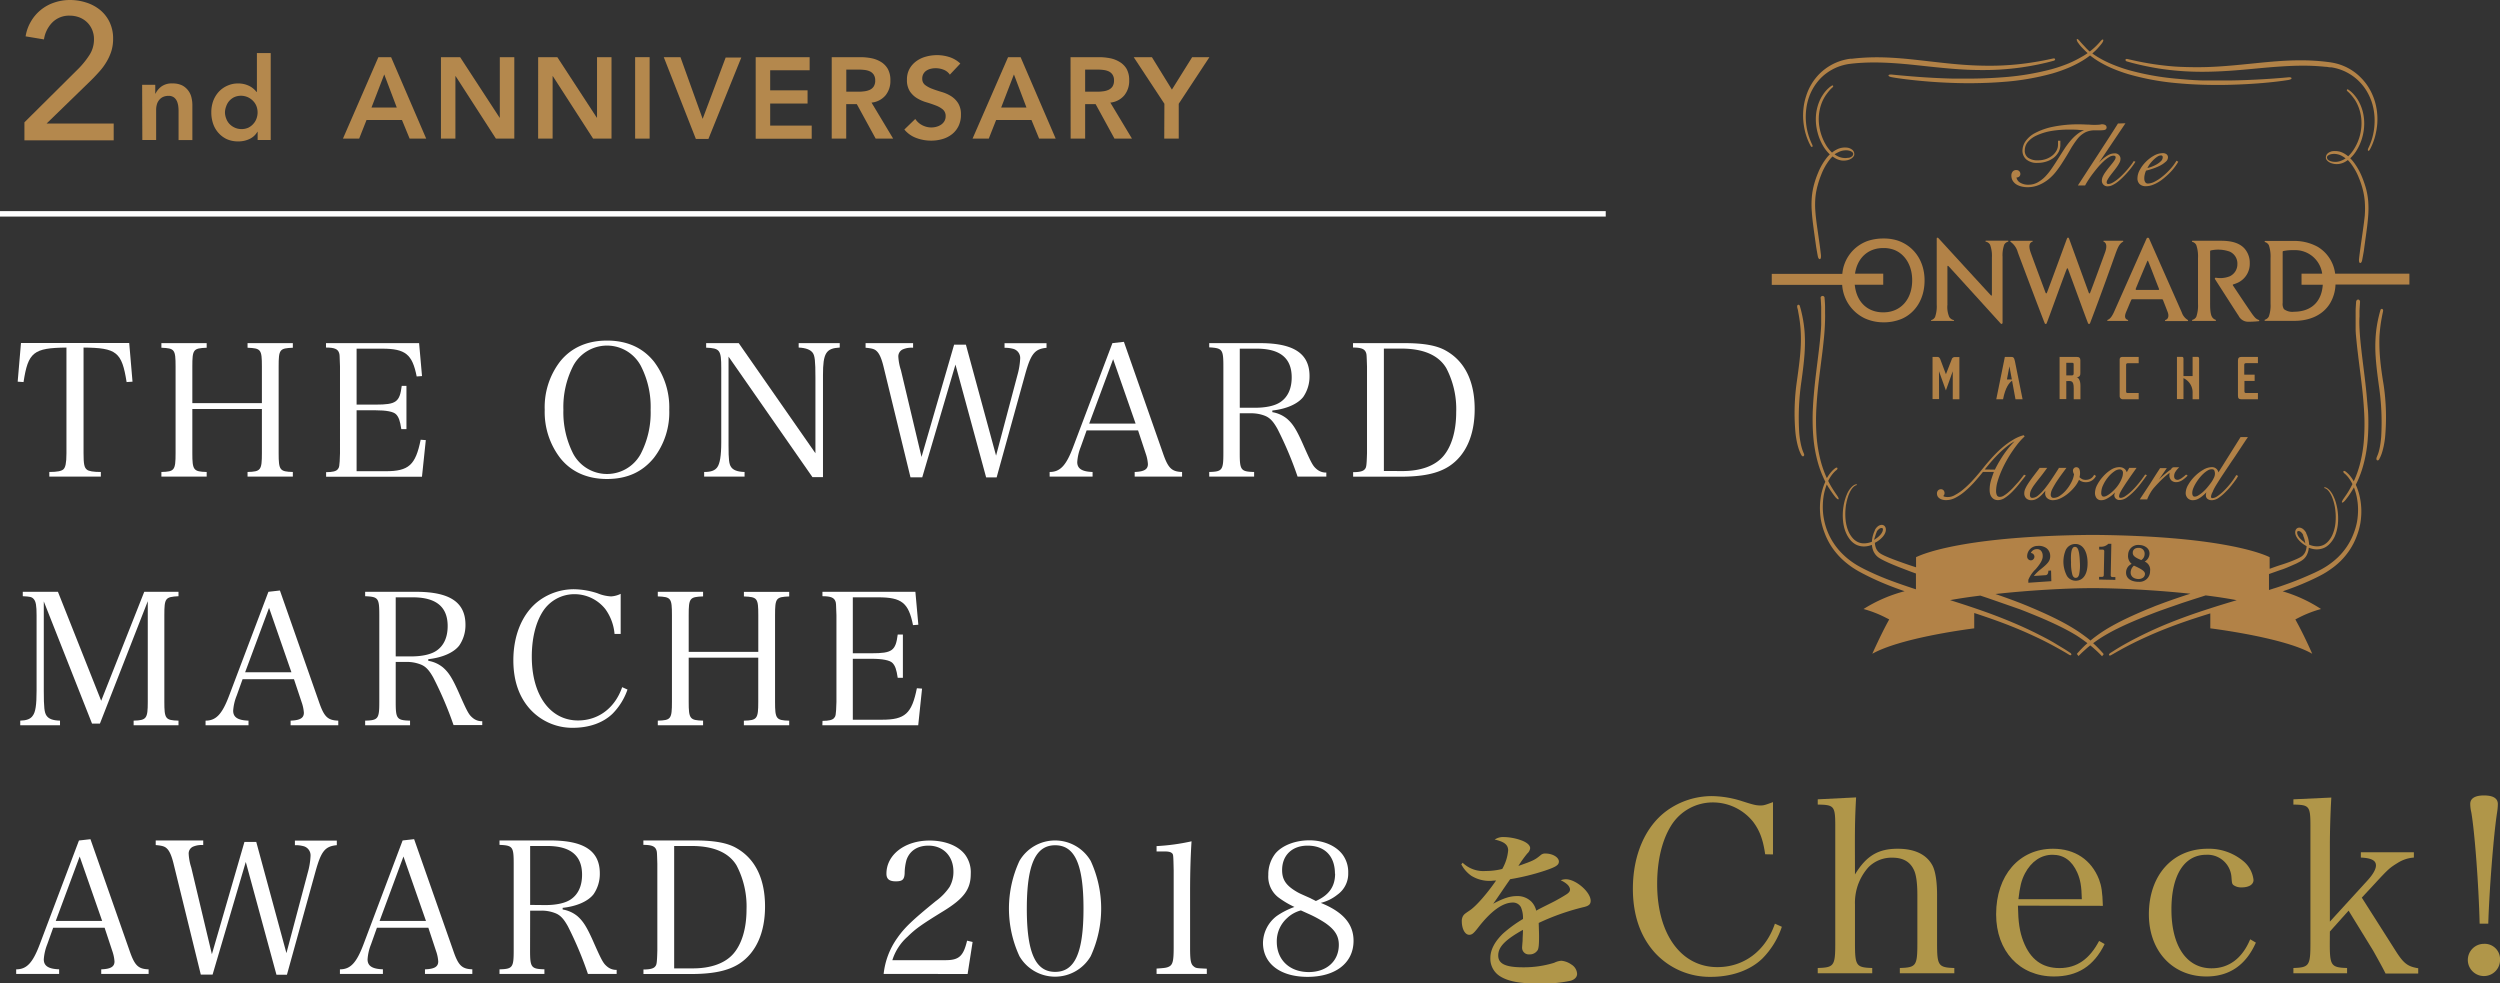 <svg xmlns="http://www.w3.org/2000/svg" viewBox="0 0 651.99 256.45"><rect x="0" y="0" width="651.99" height="256.45" fill="#333333" stroke="none"/><defs><style>.cls-1{fill:#fff;}.cls-2{fill:#b09649;}.cls-3{fill:#b28247;}.cls-4{fill:#b4884d;}.cls-5{fill:none;stroke:#fff;stroke-miterlimit:10;stroke-width:1.42px;}</style></defs><title>sec01-02</title><g id="レイヤー_2" data-name="レイヤー 2"><g id="レイヤー_1-2" data-name="レイヤー 1"><path class="cls-1" d="M21.79,118.2c0,2.83.19,3.74.86,4.27.48.43,1.73.62,3.65.62v1.2H12.86v-1.2c2.07,0,3.22-.24,3.7-.72s.77-1.49.77-4.17V90.64c-8.6.1-10,1.2-11.19,9l-1.53-.1.86-10.08H33.7l.86,10.08-1.54.1c-1.24-7.83-2.59-8.93-11.23-9Z"/><path class="cls-1" d="M50.16,118.2c0,4.41.29,4.8,3.74,4.89v1.2H42.09v-1.2c3.41-.09,3.7-.43,3.7-4.89V95.59c0-4.47-.24-4.76-3.7-4.9v-1.2H53.9v1.2c-3.5.14-3.74.43-3.74,4.9v9.55H68.3V95.59c0-4.47-.24-4.76-3.74-4.9v-1.2H76.37v1.2c-3.46.14-3.7.43-3.7,4.9V118.2c0,4.41.29,4.8,3.7,4.89v1.2H64.56v-1.2c3.46-.09,3.74-.48,3.74-4.89V106.67H50.16Z"/><path class="cls-1" d="M85.05,123.14c1.64,0,2.6-.24,3-.72s.53-.62.62-4.22V95.59c-.09-3.08-.09-3.12-.24-3.56-.33-1-1.2-1.39-3.41-1.39V89.49H109.3l.76,8.59-1.39.1c-1.15-5.81-2.93-7.25-9.07-7.25H93v14.59h5c5.33,0,6.24-.67,6.77-4.89H106v11.28h-1.34c-.34-2.21-.67-3.12-1.35-3.84S100.75,107,97.92,107H93v15.89h7.59c6,0,7.78-1.58,9.12-8.21l1.34.1-1,9.55h-25Z"/><path class="cls-1" d="M146.06,94.29c2.88-3.6,7.06-5.47,12.24-5.47s9.31,1.82,12.24,5.47a19.73,19.73,0,0,1,4,12.58,19.41,19.41,0,0,1-4,12.53c-3,3.69-7,5.52-12.24,5.52s-9.41-1.92-12.24-5.52a19.67,19.67,0,0,1-4-12.53A19.53,19.53,0,0,1,146.06,94.29Zm3.46,24.1a10,10,0,0,0,17.57,0,23.34,23.34,0,0,0,2.59-11.52,23.32,23.32,0,0,0-2.59-11.52,10,10,0,0,0-17.57,0,23.58,23.58,0,0,0-2.59,11.52A23.74,23.74,0,0,0,149.52,118.39Z"/><path class="cls-1" d="M190,116.13c0,3.84.14,4.9.67,5.67s1.58,1.24,3.51,1.29v1.2H183.64v-1.2c1.83,0,2.84-.38,3.46-1.29s1-2.79,1-6.48V96c0-4.7-.34-5.18-3.94-5.33V89.49h8.5l20,28.71V98.47c0-4.32-.15-5.72-.72-6.48s-1.68-1.25-3.65-1.35V89.49H219v1.15c-3.6.19-4.37,1.49-4.37,7.15v26.65h-2.74L190,93Z"/><path class="cls-1" d="M240.52,124.48h-3.07l-7-28.75c-.53-2.21-1.11-3.55-1.88-4.22-.52-.48-1.2-.68-2.83-.82v-1.2h12.39v1.2a5.73,5.73,0,0,0-2.69.43A2,2,0,0,0,234.28,93a13.91,13.91,0,0,0,.68,3.56l5.37,22.61,8.5-29.29h3.07l7.87,28.95,5.57-21a19.18,19.18,0,0,0,.72-4.32A2.47,2.47,0,0,0,264.33,91a7.85,7.85,0,0,0-2.35-.29v-1.2h10.95v1.2c-3.07.29-4.08,1.54-5.57,6.91l-7.44,26.88h-2.74l-8-29.42Z"/><path class="cls-1" d="M281.85,116.56a13,13,0,0,0-.91,3.94c0,1.73,1.25,2.5,4,2.59v1.2H273.74v-1.2c2.74,0,4.32-1.68,6.14-6.53l10.23-27.07,3-.34,10.17,29c1.35,3.93,2.26,4.85,5,4.94v1.2H295.92v-1.2c2.44-.09,3.45-.67,3.45-2.06a10.32,10.32,0,0,0-.57-2.74l-2-6.05H283.39Zm8.45-22.89-6.24,16.8h12.1Z"/><path class="cls-1" d="M323.32,118.2c0,4.41.29,4.8,3.75,4.89v1.2H315.36v-1.2c3.4-.09,3.69-.48,3.69-4.89V95.59c0-4.47-.24-4.8-3.69-5V89.49h13.29c8.79,0,12.87,2.74,12.87,8.59a9.39,9.39,0,0,1-1.63,5.43c-1.45,1.87-4.47,3.16-8.07,3.55v.43a8.14,8.14,0,0,1,3.84,1.73c1.49,1.3,2.4,2.74,4,6.29,2.35,5.33,2.73,6,3.69,6.81a3.64,3.64,0,0,0,2.55.92v1.05H338.4a93.91,93.91,0,0,0-5.24-12.43c-1.15-2.06-2.06-3-3.5-3.51a9.88,9.88,0,0,0-3.41-.57h-2.93Zm4-11.86c2.88,0,5.23-.53,6.62-1.49,1.92-1.3,2.93-3.5,2.93-6.43,0-5-3-7.49-9.12-7.49h-4.42v15.41Z"/><path class="cls-1" d="M352.89,123.14c1.63,0,2.59-.24,3-.72s.52-.62.62-4.22V95.59c-.1-3.08-.1-3.12-.24-3.56-.34-1-1.2-1.39-3.41-1.39V89.49h13.54c4.94,0,8.4.62,10.75,2,4.9,2.78,7.44,8,7.44,15.21,0,6.87-2.35,12.1-6.72,14.93-2.93,1.88-6.86,2.69-12.67,2.69H352.89Zm12.91-.29c4.71,0,8.41-1.34,10.57-3.84s3.4-6.53,3.4-11.52A23,23,0,0,0,377.18,96c-2-3.36-5.95-5.09-11.71-5.09h-4.56v31.92Z"/><path class="cls-1" d="M11.42,180.12c0,4.41.15,5.71.72,6.53s1.59,1.24,3.51,1.29v1.2H5.28v-1.2c1.68-.05,2.69-.43,3.26-1.29.72-.92,1-2.79,1-6.53V160.44c0-2.5-.19-3.56-.72-4.18s-1-.67-2.88-.77v-1.15h9.17l11.28,28.42,11.23-28.42h8.93v1.15c-3.45.19-3.69.48-3.69,4.95v22.61c0,4.41.28,4.8,3.69,4.89v1.2H34.85v-1.2c3.36-.09,3.69-.53,3.69-4.89V156.79L26.06,188.71H24L11.42,156.84Z"/><path class="cls-1" d="M61.73,181.41a12.78,12.78,0,0,0-.92,3.94c0,1.73,1.25,2.5,4,2.59v1.2H53.61v-1.2c2.74,0,4.32-1.68,6.15-6.53L70,154.34l3-.34,10.17,29c1.35,3.93,2.26,4.85,5.05,4.94v1.2H75.79v-1.2c2.45-.09,3.46-.67,3.46-2.06a10.43,10.43,0,0,0-.58-2.74l-2-6H63.26Zm8.44-22.89-6.24,16.8H76Z"/><path class="cls-1" d="M103.2,183.05c0,4.41.28,4.8,3.74,4.89v1.2H95.23v-1.2c3.41-.09,3.69-.48,3.69-4.89V160.44c0-4.47-.24-4.8-3.69-4.95v-1.15h13.29c8.79,0,12.87,2.74,12.87,8.59a9.32,9.32,0,0,1-1.63,5.43c-1.44,1.87-4.47,3.16-8.07,3.55v.43a8.1,8.1,0,0,1,3.84,1.73c1.49,1.3,2.4,2.74,4,6.29,2.35,5.33,2.73,6,3.69,6.81a3.66,3.66,0,0,0,2.55.92v1h-7.49A94.15,94.15,0,0,0,113,176.71c-1.15-2.06-2.07-3-3.51-3.5a9.59,9.59,0,0,0-3.4-.58H103.2Zm4-11.86c2.88,0,5.23-.53,6.63-1.49,1.92-1.3,2.92-3.5,2.92-6.43,0-5-3-7.49-9.12-7.49H103.2v15.41Z"/><path class="cls-1" d="M160.27,165.33a12.9,12.9,0,0,0-2.4-6.48,10.29,10.29,0,0,0-8-3.89,9.8,9.8,0,0,0-8.4,4.66c-1.82,2.93-2.78,7-2.78,11.66,0,10,4.8,16.61,12.05,16.61,5.33,0,9.65-3.26,11.52-8.68l1.39.62a16.61,16.61,0,0,1-3.94,6.34c-2.44,2.35-6.09,3.64-10.32,3.64a14.9,14.9,0,0,1-11-4.7c-3-3.22-4.51-7.58-4.51-12.91,0-6.72,2.45-12.44,6.77-15.6a15.33,15.33,0,0,1,9.07-2.93,20.69,20.69,0,0,1,6.1,1.05,10.55,10.55,0,0,0,3.55.82,6.57,6.57,0,0,0,2.5-.67v10.46Z"/><path class="cls-1" d="M179.61,183.05c0,4.41.29,4.8,3.75,4.89v1.2H171.55v-1.2c3.41-.09,3.69-.43,3.69-4.89V160.44c0-4.47-.24-4.76-3.69-4.9v-1.2h11.81v1.2c-3.51.14-3.75.43-3.75,4.9V170h18.15v-9.55c0-4.47-.24-4.76-3.75-4.9v-1.2h11.81v1.2c-3.45.14-3.69.43-3.69,4.9v22.61c0,4.41.28,4.8,3.69,4.89v1.2H194v-1.2c3.46-.09,3.75-.48,3.75-4.89V171.52H179.61Z"/><path class="cls-1" d="M214.51,188c1.63,0,2.59-.24,3-.72s.53-.62.63-4.22V160.44c-.1-3.08-.1-3.12-.24-3.56-.34-1-1.2-1.39-3.41-1.39v-1.15h24.24l.77,8.59-1.39.1c-1.16-5.81-2.93-7.25-9.08-7.25h-6.62v14.59h4.94c5.33,0,6.24-.67,6.77-4.89h1.35v11.28h-1.35c-.33-2.21-.67-3.12-1.34-3.84s-2.6-1.11-5.43-1.11h-4.94V187.7H230c6.05,0,7.78-1.58,9.12-8.21l1.35.1-1,9.55h-25Z"/><path class="cls-1" d="M12.33,246.26a13,13,0,0,0-.91,3.94c0,1.73,1.25,2.5,4,2.59V254H4.22v-1.2c2.74,0,4.32-1.68,6.15-6.53l10.22-27.07,3-.34,10.17,29c1.35,3.93,2.26,4.85,5,4.94V254H26.4v-1.2c2.45-.09,3.46-.67,3.46-2.06a10.43,10.43,0,0,0-.58-2.74l-2-6.05H13.87Zm8.45-22.89-6.24,16.8h12.1Z"/><path class="cls-1" d="M55.44,254.18H52.37l-7.06-28.75c-.53-2.21-1.1-3.55-1.87-4.22-.53-.48-1.2-.68-2.83-.82v-1.2H53v1.2a5.73,5.73,0,0,0-2.69.43,1.94,1.94,0,0,0-1.1,1.87,13.68,13.68,0,0,0,.67,3.56l5.38,22.61,8.49-29.29h3.08l7.87,29,5.57-21a19.18,19.18,0,0,0,.72-4.32,2.48,2.48,0,0,0-1.73-2.54,7.94,7.94,0,0,0-2.35-.29v-1.2H87.84v1.2c-3.07.29-4.08,1.54-5.57,6.91l-7.44,26.88H72.1l-8-29.42Z"/><path class="cls-1" d="M96.77,246.26a12.71,12.71,0,0,0-.91,3.94c0,1.73,1.24,2.5,4,2.59V254H88.65v-1.2c2.74,0,4.32-1.68,6.15-6.53L105,219.19l3-.34,10.18,29c1.34,3.93,2.25,4.85,5,4.94V254H110.83v-1.2c2.45-.09,3.46-.67,3.46-2.06a10,10,0,0,0-.58-2.74l-2-6.05H98.3Zm8.45-22.89L99,240.17h12.09Z"/><path class="cls-1" d="M138.24,247.9c0,4.41.29,4.8,3.74,4.89V254H130.27v-1.2c3.41-.09,3.7-.48,3.7-4.89V225.29c0-4.47-.24-4.8-3.7-4.95v-1.15h13.3c8.78,0,12.86,2.74,12.86,8.59a9.32,9.32,0,0,1-1.63,5.43c-1.44,1.87-4.46,3.17-8.06,3.55v.43a8.19,8.19,0,0,1,3.84,1.73c1.48,1.3,2.4,2.74,4,6.29,2.35,5.33,2.74,6,3.7,6.81a3.64,3.64,0,0,0,2.54.92V254h-7.49a94.15,94.15,0,0,0-5.23-12.43c-1.15-2.06-2.06-3-3.5-3.5a9.65,9.65,0,0,0-3.41-.58h-2.93Zm4-11.86c2.88,0,5.24-.53,6.63-1.49,1.92-1.3,2.93-3.5,2.93-6.43,0-5-3-7.49-9.12-7.49h-4.42V236Z"/><path class="cls-1" d="M167.81,252.84c1.63,0,2.59-.24,3-.72s.53-.62.62-4.22V225.29c-.09-3.08-.09-3.12-.24-3.56-.33-1-1.2-1.39-3.4-1.39v-1.15h13.53c4.95,0,8.4.62,10.76,2,4.89,2.78,7.44,8,7.44,15.22,0,6.86-2.36,12.09-6.72,14.92-2.93,1.88-6.87,2.69-12.68,2.69H167.81Zm12.91-.29c4.7,0,8.4-1.34,10.56-3.84s3.41-6.53,3.41-11.52a23,23,0,0,0-2.59-11.47c-2-3.36-6-5.09-11.72-5.09h-4.56v31.92Z"/><path class="cls-1" d="M230.45,254a19.74,19.74,0,0,1,3.55-9.36c1.87-2.69,3.89-4.61,10-9.6a14.92,14.92,0,0,0,3.65-3.74,7.94,7.94,0,0,0,1-4c0-4-2.63-6.76-6.52-6.76-2.84,0-4.9,1.34-5.72,3.74a13.36,13.36,0,0,0-.48,3.5c-.09,1.64-.62,2.07-2.3,2.07s-2.45-.58-2.45-2c0-4.94,4.8-8.64,11.23-8.64,4,0,7.4,1.3,9.22,3.6a7.73,7.73,0,0,1,1.54,5.09c0,4-1.78,6.43-7.11,9.7-6,3.69-7.29,4.65-9.41,6.72a13.6,13.6,0,0,0-3.93,6.09h13.87c3.46,0,4.66-1,5.62-5.09l1.44.34-1.3,8.35Z"/><path class="cls-1" d="M265.87,224.52a10.76,10.76,0,0,1,18.58,0,29.66,29.66,0,0,1,0,24.86,10.76,10.76,0,0,1-18.58,0,29.56,29.56,0,0,1,0-24.86Zm9.31,28.94c5.14,0,7.39-5,7.39-16.51s-2.25-16.51-7.39-16.51-7.39,5.09-7.39,16.56S270.05,253.46,275.18,253.46Z"/><path class="cls-1" d="M301.63,252.6c2.06-.14,2.54-.19,3.17-.48,1.05-.48,1.29-1.49,1.29-4.94V227c-.09-4.18-.09-4.18-.48-4.52s-1-.43-2.16-.43h-1.82v-1.39a54.55,54.55,0,0,0,9.12-1.25c-.24,3.79-.38,7.87-.38,13.54v14.26c0,3.21.19,4.17.86,4.75s.77.53,3.5.67V254h-13.1Z"/><path class="cls-1" d="M353,245.35c0,5.76-4.66,9.41-12,9.41-7.11,0-11.62-3.46-11.62-8.88a9,9,0,0,1,3.6-7,19.72,19.72,0,0,1,4.61-2.35,23.2,23.2,0,0,1-4.27-2.55,6.85,6.85,0,0,1-2.55-5.81,8.84,8.84,0,0,1,1.83-5.56c1.77-2.12,5.18-3.46,8.88-3.46s7.05,1.44,8.78,3.89a7.72,7.72,0,0,1,1.35,4.65,6.69,6.69,0,0,1-2.79,5.62,11.21,11.21,0,0,1-4.37,2.16C350.3,237.82,353,241,353,245.35Zm-17.23-6a8.1,8.1,0,0,0-2.79,6.24c0,4.76,3.36,7.92,8.35,7.92,4.66,0,7.83-2.88,7.83-7.1,0-2.3-1-3.94-3.55-5.71a30.43,30.43,0,0,0-4.42-2.4l-1.92-.87A8.35,8.35,0,0,0,335.81,239.3Zm12.38-11.47c0-4.61-2.64-7.34-7.15-7.34-4,0-6.63,2.49-6.63,6.38,0,2.54,1.06,4.08,4,5.76.62.34.62.34,3.41,1.58.33.2.81.39,1.39.72C346.61,233.45,348.19,231.19,348.19,227.83Z"/><path class="cls-2" d="M381.45,225a7.78,7.78,0,0,0,6,2.15,17.6,17.6,0,0,0,4.33-.53,11.71,11.71,0,0,0,1.54-4.82c0-1.49-1-2.28-3.51-2.85a3.93,3.93,0,0,1,2.37-.65,14.14,14.14,0,0,1,4.95,1c1.23.53,1.93,1.19,1.93,1.93a2.21,2.21,0,0,1-.75,1.36,30.26,30.26,0,0,0-2.32,3.24c3.9-1.36,4.3-1.57,5.79-2.8a1.73,1.73,0,0,1,1.22-.44c1.93,0,3.55,1,3.55,2.1,0,.92-.79,1.41-3.63,2.37a59.59,59.59,0,0,1-9.07,2.23c-1.32,1.89-1.67,2.41-2.15,3.12-1.67,2.45-1.67,2.45-2.28,3.28,2.67-1.44,4.38-2,6.26-2a5.14,5.14,0,0,1,3.73,1.49,5,5,0,0,1,1.23,2.32c.74-.43.74-.43,4.16-2.14,1.32-.66,2.89-1.58,3.77-2.15.61-.4.88-.79.88-1.18,0-.88-.84-1.71-2.41-2.46a3.57,3.57,0,0,1,1.35-.26c2.59,0,6.45,3.33,6.45,5.61,0,.87-.44,1.31-1.71,1.62a61.12,61.12,0,0,0-11.84,4.16c.09,2.94.09,3,.09,3.46,0,2.15-.09,3.12-.35,3.6a2.39,2.39,0,0,1-2.15,1.14,1.74,1.74,0,0,1-1.92-1.84c0-.13,0-.13.13-1.76,0-1,.09-1.62.09-2.8-4.69,2.63-6.45,4.47-6.45,6.7s2.06,3.07,6.53,3.07a26.86,26.86,0,0,0,8.07-1.18,5.06,5.06,0,0,1,1.84-.53,5.4,5.4,0,0,1,2.67,1A3,3,0,0,1,411.3,254c0,.79-.62,1.45-1.63,1.76a34.81,34.81,0,0,1-8.54.74c-4.82,0-7.8-.57-9.9-1.88a5.38,5.38,0,0,1-2.55-4.78c0-2.1,1.1-4.25,3.33-6.4a34.23,34.23,0,0,1,5.18-3.77,7.19,7.19,0,0,0-.53-3.06,2.33,2.33,0,0,0-2.1-1.23c-2.68,0-5.75,2.23-9.16,6.66-1.14,1.45-1.54,1.75-2.24,1.75-1.09,0-1.93-1.53-1.93-3.59a2.59,2.59,0,0,1,.35-1.36c.31-.44.36-.48,1.71-1.4,1.67-1.1,4.56-4.43,6.88-7.8-.7,0-1.14.09-1.44.09a9,9,0,0,1-5-1.32,8.32,8.32,0,0,1-2.63-3Z"/><path class="cls-2" d="M460.35,222.79c-.56-3.88-1.44-6.19-3.13-8.45a13.44,13.44,0,0,0-10.46-5.07,12.77,12.77,0,0,0-10.95,6.07c-2.38,3.82-3.63,9.14-3.63,15.22,0,13.08,6.26,21.66,15.71,21.66,6.95,0,12.59-4.26,15-11.33l1.81.81A21.3,21.3,0,0,1,459.6,250c-3.19,3.07-8,4.76-13.46,4.76a19.42,19.42,0,0,1-14.4-6.13c-3.88-4.2-5.89-9.89-5.89-16.84,0-8.77,3.2-16.22,8.83-20.35a20.08,20.08,0,0,1,11.83-3.82,26.83,26.83,0,0,1,8,1.38c2.94.94,3.56,1.06,4.63,1.06.88,0,1.19-.12,3.25-.87v13.64Z"/><path class="cls-2" d="M483.77,228.05c2.94-4.82,6-6.7,11.14-6.7,4.57,0,7.64,1.57,9.14,4.51.75,1.57,1.13,4.2,1.13,7.64V246c0,5.82.31,6.32,4.5,6.45v1.38H495.47v-1.38c4.26-.13,4.57-.56,4.57-6.45V233.44c0-3.2-.31-5.51-1-6.76-1-2-2.82-3-5.51-3a8.49,8.49,0,0,0-6.2,2.44,13.88,13.88,0,0,0-2.94,5.14,14.13,14.13,0,0,0-.62,4.69V246c0,5.89.31,6.32,4.5,6.45v1.38H474.06v-1.38c4.26-.13,4.57-.56,4.57-6.45V215.53c0-5.32-.25-5.63-4.57-5.7v-1.37l10-.5c-.25,4.75-.31,7.07-.31,12.52Z"/><path class="cls-2" d="M526.27,236.19c.07,4.32.44,6.83,1.44,9.39,1.82,4.64,4.89,6.89,9.4,6.89s7.82-2.32,10.33-7.08l1.44.82c-2.82,5.76-7.08,8.45-13.21,8.45-9,0-15.09-6.64-15.09-16.21,0-10.15,6-17.1,14.84-17.1,5.69,0,10,2.88,12,8,.63,1.7.88,3.2,1,6.89Zm16.66-1.69c-.06-3.32-.38-5.13-1.19-6.95-1.38-3.07-3.51-4.63-6.45-4.63s-5.51,1.69-7.2,4.88c-.94,1.82-1.32,3.45-1.69,6.7Z"/><path class="cls-2" d="M588.32,245.83c-2.57,5.83-6.89,8.83-12.9,8.83-8.83,0-15-6.64-15-16.21,0-10.21,6.2-17.1,15.34-17.1a14,14,0,0,1,9.26,3.2,7.43,7.43,0,0,1,2.69,4.94c0,1.19-1.19,1.94-3.13,1.94a3.5,3.5,0,0,1-2.13-.62c-.37-.38-.37-.5-.5-2.13a6.26,6.26,0,0,0-6.57-5.76c-5.7,0-9.08,5.26-9.08,14.27,0,9.52,3.95,15.34,10.46,15.34,4.51,0,8-2.57,10.08-7.57Z"/><path class="cls-2" d="M607.6,246c0,5.82.31,6.32,4.51,6.45v1.38h-14v-1.38c4.13-.13,4.44-.63,4.44-6.45V215.53c0-5.32-.25-5.63-4.44-5.7v-1.37L608,208c-.25,4.19-.38,9.26-.38,12.52v19.84l9.83-10.76c1.44-1.57,2.19-2.95,2.19-3.89,0-1.31-1.19-1.94-3.94-2.06v-1.38h13.83v1.38a9,9,0,0,0-4.19,1.37c-2.13,1.32-2.38,1.51-6.14,5.58l-3.25,3.5,8.76,13.78c2.13,3.38,3.19,4.19,5.95,4.63v1.38h-8.52c-.62-1.32-2.63-4.89-3.25-6l-6.39-10.4-4.88,5.45Z"/><path class="cls-2" d="M652,250.34a4.2,4.2,0,1,1-4.2-4.19A4,4,0,0,1,652,250.34Zm-5.32-9.45c-.25-10.33-1.32-24.23-2.19-29.12a9.56,9.56,0,0,1-.26-2.12c0-1.44,1.26-2.2,3.57-2.2s3.63.69,3.63,2.26a15.21,15.21,0,0,1-.18,2.06c-.94,5.89-2.07,20.73-2.32,29.12Z"/><path class="cls-3" d="M526.9,45.37a1,1,0,0,0-.29-.73,1,1,0,0,0-.73-.29,1.17,1.17,0,0,0-1,.42,1.52,1.52,0,0,0-.32,1,2.56,2.56,0,0,0,.41,1.46,3.13,3.13,0,0,0,1,.93,4.54,4.54,0,0,0,1.35.5,6.31,6.31,0,0,0,1.39.16,7.64,7.64,0,0,0,3.13-.62,10.21,10.21,0,0,0,2.46-1.49,12.32,12.32,0,0,0,1.86-1.9c.51-.66.95-1.26,1.29-1.78,1-1.52,1.81-2.86,2.46-4a23.8,23.8,0,0,1,1.9-2.83,6.4,6.4,0,0,1,2-1.67,5.57,5.57,0,0,1,2.6-.54h1.38a8.47,8.47,0,0,0,.88-.06,1,1,0,0,0,.54-.22.61.61,0,0,0,.18-.45.74.74,0,0,0-.3-.63,1.74,1.74,0,0,0-1.4-.13,16,16,0,0,1-2.9,0c-.71,0-1.5-.07-2.36-.07a32.8,32.8,0,0,0-7.07.64,17.21,17.21,0,0,0-4.6,1.61,7,7,0,0,0-2.54,2.2,4.45,4.45,0,0,0-.77,2.37,3,3,0,0,0,1,2.33,4.22,4.22,0,0,0,2.94.9,7.24,7.24,0,0,0,2.38-.38,6.19,6.19,0,0,0,1.88-1,4.9,4.9,0,0,0,1.24-1.5,3.91,3.91,0,0,0,.44-1.79V37.3a3.54,3.54,0,0,0,0-.45V36.7h-.61l0,.18c0,.15,0,.3,0,.44v.44a3.2,3.2,0,0,1-.38,1.49,4.29,4.29,0,0,1-1.08,1.3,5.53,5.53,0,0,1-1.66.92,6.26,6.26,0,0,1-2.13.34,4.2,4.2,0,0,1-2.54-.66,2.26,2.26,0,0,1-.87-2,3.38,3.38,0,0,1,.76-2.09,6.34,6.34,0,0,1,2.28-1.71,15.09,15.09,0,0,1,3.75-1.17A28,28,0,0,1,540,33.8c.68,0,1.44,0,2.25.09l1.28.08a6,6,0,0,0-1.42.74,11.86,11.86,0,0,0-2,1.84,20.16,20.16,0,0,0-1.77,2.36q-.83,1.28-1.65,2.58c-.54.86-1.09,1.71-1.64,2.5a15.86,15.86,0,0,1-1.74,2.14,8.65,8.65,0,0,1-2,1.49,4.85,4.85,0,0,1-2.3.55,4,4,0,0,1-2.19-.55,1.93,1.93,0,0,1-.93-1.33,1,1,0,0,0,.72-.25A.87.87,0,0,0,526.9,45.37Z"/><path class="cls-3" d="M552.36,32.21l-.05.07q-1.12,1.8-2.4,3.77t-2.59,4l-2.66,4.07q-1.33,2.06-2.6,4l-.16.25h1.89l.05-.09A14.9,14.9,0,0,1,544.6,47c.33-.52.71-1.07,1.15-1.65s.9-1.16,1.38-1.73a18.29,18.29,0,0,1,1.48-1.54A8.27,8.27,0,0,1,550,41a2.36,2.36,0,0,1,1.2-.41.69.69,0,0,1,.41.12c.09.05.14.18.14.37a1.34,1.34,0,0,1-.24.64,11.15,11.15,0,0,1-.66.91L550,43.68c-.31.39-.61.77-.87,1.14a7.37,7.37,0,0,0-.69,1.14,2.67,2.67,0,0,0-.28,1.09,1.44,1.44,0,0,0,1.53,1.54,2.86,2.86,0,0,0,1.31-.35,7.65,7.65,0,0,0,1.38-.89,15.35,15.35,0,0,0,1.37-1.24c.45-.45.88-.91,1.28-1.38s.75-.9,1.05-1.32.56-.78.73-1.07l.1-.18-.46-.15-.06.12a9.23,9.23,0,0,1-.65.94c-.29.38-.63.8-1,1.23s-.79.88-1.23,1.32a16.37,16.37,0,0,1-1.33,1.2,9.31,9.31,0,0,1-1.29.86,2.49,2.49,0,0,1-1.09.31.35.35,0,0,1-.28-.12.46.46,0,0,1-.11-.32,1.51,1.51,0,0,1,.25-.71,9.81,9.81,0,0,1,.65-1c.27-.36.56-.73.86-1.11s.6-.77.87-1.15a8.63,8.63,0,0,0,.68-1.09,2.09,2.09,0,0,0,.29-1A1.41,1.41,0,0,0,551.46,40a3.4,3.4,0,0,0-1.7.48,9.35,9.35,0,0,0-1.56,1.15c-.29.27-.57.55-.83.83l6.94-10.31Z"/><path class="cls-3" d="M559.68,44.5c.49-.11,1.06-.28,1.69-.49a14.48,14.48,0,0,0,1.88-.77,6.73,6.73,0,0,0,1.49-1,1.57,1.57,0,0,0,.66-1.19,1,1,0,0,0-.39-.83,1.57,1.57,0,0,0-1-.28,4.73,4.73,0,0,0-2.25.64,9.48,9.48,0,0,0-2.11,1.6,9,9,0,0,0-1.58,2.1,4.6,4.6,0,0,0-.63,2.21,2,2,0,0,0,.58,1.53,2.25,2.25,0,0,0,1.61.54,5.13,5.13,0,0,0,1.65-.29,9,9,0,0,0,1.66-.8,12.12,12.12,0,0,0,1.57-1.15A18,18,0,0,0,565.94,45a13.73,13.73,0,0,0,1.19-1.39,13.29,13.29,0,0,0,.87-1.28l.09-.14-.46-.28-.09.14a13.53,13.53,0,0,1-1.64,2.16,15.92,15.92,0,0,1-2,1.87,10.79,10.79,0,0,1-2,1.31,4.09,4.09,0,0,1-1.72.48.88.88,0,0,1-.45-.11.78.78,0,0,1-.29-.31,1.25,1.25,0,0,1-.17-.43,2.21,2.21,0,0,1-.05-.51,4.24,4.24,0,0,1,.15-1.11A4.62,4.62,0,0,1,559.68,44.5ZM560.5,43a9.25,9.25,0,0,1,1-1.19,6.83,6.83,0,0,1,1.09-.92,1.74,1.74,0,0,1,1-.36.45.45,0,0,1,.32.12.5.5,0,0,1,.12.37,1.42,1.42,0,0,1-.46,1,5.11,5.11,0,0,1-1.18.88,9.22,9.22,0,0,1-1.43.65c-.35.12-.65.21-.92.28A8.38,8.38,0,0,1,560.5,43Z"/><path class="cls-3" d="M518.89,127.79a3.85,3.85,0,0,0,.12,1,2.35,2.35,0,0,0,.39.83,2.2,2.2,0,0,0,.69.6,2.25,2.25,0,0,0,1,.21,3.33,3.33,0,0,0,1.83-.63,11.38,11.38,0,0,0,1.84-1.53,24.12,24.12,0,0,0,1.78-2l1.79-2.26-.47-.21-.08.11-.69.9c-.29.39-.62.79-1,1.2s-.75.84-1.16,1.27a16.19,16.19,0,0,1-1.22,1.16,8.12,8.12,0,0,1-1.16.84,1.93,1.93,0,0,1-.93.3.83.83,0,0,1-.83-.4,2.61,2.61,0,0,1-.22-1.14,9,9,0,0,1,.32-2.24,22,22,0,0,1,.9-2.57q.55-1.33,1.29-2.7c.49-.9,1-1.76,1.55-2.58s1.1-1.57,1.66-2.28a16.77,16.77,0,0,1,1.62-1.75l.11-.1-.22-.3-.11,0a10.26,10.26,0,0,0-2.48,1.05,19.09,19.09,0,0,0-2.33,1.58,25.2,25.2,0,0,0-2.1,1.87c-.65.65-1.26,1.3-1.81,1.93s-1.06,1.22-1.49,1.76-.81,1-1.1,1.36c-.67.82-1.38,1.63-2.11,2.42a23.82,23.82,0,0,1-2.21,2.1,11.92,11.92,0,0,1-2.18,1.49,3.66,3.66,0,0,1-2.73.46.8.8,0,0,1-.36-.2.83.83,0,0,0,.21-.24,1,1,0,0,0,.13-.49,1.11,1.11,0,0,0-.24-.71.89.89,0,0,0-.7-.31,1,1,0,0,0-.78.34,1.19,1.19,0,0,0-.26.77,2.13,2.13,0,0,0,.08.52,1.4,1.4,0,0,0,.37.57,2.08,2.08,0,0,0,.75.45,3.37,3.37,0,0,0,1.26.19,5.23,5.23,0,0,0,2.38-.63,12.56,12.56,0,0,0,2.44-1.66,25.43,25.43,0,0,0,2.43-2.36c.78-.87,1.55-1.78,2.28-2.7H520c-.27.71-.52,1.44-.75,2.17A8.78,8.78,0,0,0,518.89,127.79Zm-1.28-5.35c.59-.74,1.21-1.48,1.83-2.19s1.41-1.55,2.14-2.25a26.73,26.73,0,0,1,2.26-1.92,13.75,13.75,0,0,1,1.57-1,25.12,25.12,0,0,0-2.73,3.28,32.8,32.8,0,0,0-2.42,4.12Z"/><path class="cls-3" d="M534,130a2.19,2.19,0,0,0,1.39.45,4.79,4.79,0,0,0,2-.5,9.45,9.45,0,0,0,2-1.29,12,12,0,0,0,1.73-1.76,7.68,7.68,0,0,0,1.07-1.76,3.14,3.14,0,0,0,.66.4,2.52,2.52,0,0,0,1,.21,2.86,2.86,0,0,0,2.7-1.49l.08-.13-.49-.32-.08.15a2.13,2.13,0,0,1-.84.87,2.55,2.55,0,0,1-1.32.31,1.84,1.84,0,0,1-.94-.21,4.36,4.36,0,0,1-.61-.44c0-.15,0-.3.07-.46a4.07,4.07,0,0,0,.05-.61,2.91,2.91,0,0,0-.18-1.08.88.88,0,0,0-1.67.39,2,2,0,0,0,.07.45,1.39,1.39,0,0,0,.21.47,6.13,6.13,0,0,1-.63,2,10,10,0,0,1-1.33,2.05,7.61,7.61,0,0,1-1.68,1.55,3,3,0,0,1-1.66.6.75.75,0,0,1-.58-.22,1,1,0,0,1-.2-.63,3.61,3.61,0,0,1,.44-1.51,21.37,21.37,0,0,1,1.1-1.9c.42-.64.86-1.26,1.3-1.87l1.07-1.45.2-.26h-2l0,.08c-.62,1-1.24,1.93-1.85,2.85s-1.23,1.77-1.81,2.5a11.12,11.12,0,0,1-1.72,1.76,2.47,2.47,0,0,1-1.51.65c-.3,0-.64-.1-.64-.81a2.93,2.93,0,0,1,.29-1.21,8.94,8.94,0,0,1,.87-1.42c.38-.52.84-1.12,1.38-1.79s1.14-1.47,1.78-2.35l.19-.26H531.9l0,.07-1.65,2.17c-.48.64-.9,1.22-1.24,1.74a10,10,0,0,0-.79,1.4,3,3,0,0,0-.3,1.24,1.82,1.82,0,0,0,.49,1.32,1.91,1.91,0,0,0,1.43.5,2.52,2.52,0,0,0,1.1-.25,4.36,4.36,0,0,0,1-.65,8.92,8.92,0,0,0,1-1c.17-.19.33-.39.5-.59a2.64,2.64,0,0,0-.07.65A1.63,1.63,0,0,0,534,130Z"/><path class="cls-3" d="M551.4,129.11a1.25,1.25,0,0,0,.36.9,1.4,1.4,0,0,0,1.1.39,3.28,3.28,0,0,0,1.82-.66,13.83,13.83,0,0,0,1.86-1.6,21.08,21.08,0,0,0,1.78-2.06c.56-.73,1.06-1.42,1.47-2l.12-.17-.46-.16-.07.11a28.23,28.23,0,0,1-1.74,2.33,21.52,21.52,0,0,1-1.79,1.93,10.76,10.76,0,0,1-1.6,1.28,2.43,2.43,0,0,1-1.14.45c-.33,0-.46-.13-.46-.44a2.7,2.7,0,0,1,.35-1.07c.24-.47.57-1,1-1.67s.88-1.33,1.39-2.07,1.07-1.53,1.64-2.33l.18-.26h-1.91l-.65,1.16a2.33,2.33,0,0,0-.11-.28,1.73,1.73,0,0,0-.39-.55,2,2,0,0,0-.63-.38,2.57,2.57,0,0,0-.87-.13,4.08,4.08,0,0,0-2.13.69,9.56,9.56,0,0,0-2,1.7,10.45,10.45,0,0,0-1.55,2.18,4.68,4.68,0,0,0-.61,2.16,2.31,2.31,0,0,0,.37,1.29,1.47,1.47,0,0,0,1.33.6,2.7,2.7,0,0,0,1.13-.27,6.53,6.53,0,0,0,1.1-.64,7.67,7.67,0,0,0,1-.81l.33-.31,0,0A2.37,2.37,0,0,0,551.4,129.11Zm-.82-.61a7,7,0,0,1-1.07.75c-.63.34-1.09.36-1.33.05a1.23,1.23,0,0,1-.19-.72,5,5,0,0,1,.51-2.1,9.34,9.34,0,0,1,1.26-2,7.65,7.65,0,0,1,1.58-1.5,2.58,2.58,0,0,1,1.45-.57.9.9,0,0,1,.62.23.89.89,0,0,1,.25.69,3.81,3.81,0,0,1-.27,1.35,8.12,8.12,0,0,1-.7,1.42,9.12,9.12,0,0,1-1,1.33A11.6,11.6,0,0,1,550.58,128.5Z"/><path class="cls-3" d="M566.25,125.25a1.77,1.77,0,0,0,1.31.49,2.34,2.34,0,0,0,.86-.16,3.48,3.48,0,0,0,.77-.39,6.79,6.79,0,0,0,.66-.51,6.88,6.88,0,0,0,.54-.51l.14-.14-.41-.27-.09.09-.48.41-.57.43a2.89,2.89,0,0,1-.6.32,1,1,0,0,1-1.15-.11,1.05,1.05,0,0,1-.22-.72,2,2,0,0,1,.34-1.15,5.5,5.5,0,0,1,.74-.93l.24-.24-.34,0-.41,0h-.46a.94.94,0,0,0-.67.18,1.52,1.52,0,0,0-.26.37c-.41.28-.83.59-1.25.94s-.85.71-1.24,1.07-.47.44-.68.66l2.08-3h-1.8l0,.08q-1.32,2-2.56,4L558.2,130l-.16.25H560l0-.1a13.93,13.93,0,0,1,.85-1.68,8.79,8.79,0,0,1,.94-1.31c.83-.94,1.63-1.77,2.38-2.47s1.17-1,1.68-1.41a2.61,2.61,0,0,0-.08.64A1.85,1.85,0,0,0,566.25,125.25Z"/><path class="cls-3" d="M578.23,126.08c.5-.81,1.09-1.71,1.73-2.68l2-3c.71-1,1.41-2.09,2.12-3.16s1.37-2.08,2-3l.16-.25h-1.91l-5.78,9.22a1.65,1.65,0,0,0-.44-.87,1.69,1.69,0,0,0-1.29-.51,4.48,4.48,0,0,0-2.23.69,10.77,10.77,0,0,0-2.18,1.68,10.27,10.27,0,0,0-1.7,2.18,4.44,4.44,0,0,0-.69,2.2,1.91,1.91,0,0,0,.49,1.31,1.79,1.79,0,0,0,1.4.56,3,3,0,0,0,1.23-.28,5.44,5.44,0,0,0,1.11-.7,10.34,10.34,0,0,0,1-.9l.18-.19a2.22,2.22,0,0,0-.15.8,1.19,1.19,0,0,0,.41.92,1.84,1.84,0,0,0,1.21.35,3.25,3.25,0,0,0,1.75-.64,12.14,12.14,0,0,0,1.84-1.58,13.32,13.32,0,0,0,.95-1q.48-.56.87-1.08c.29-.37.53-.71.75-1s.41-.63.55-.88l.08-.15-.47-.23-.08.13a20.48,20.48,0,0,1-1.46,2.09,23.65,23.65,0,0,1-1.74,1.93,11.63,11.63,0,0,1-1.75,1.43,2.39,2.39,0,0,1-1.23.44.28.28,0,0,1-.25-.1.42.42,0,0,1-.09-.29,3.17,3.17,0,0,1,.43-1.23C577.32,127.59,577.72,126.89,578.23,126.08Zm-2.66,1.15a12.85,12.85,0,0,1-1.16,1.17,8.76,8.76,0,0,1-1.12.82c-.69.41-1.22.37-1.4.06a1.44,1.44,0,0,1-.16-.73,3.33,3.33,0,0,1,.24-1.14,9.73,9.73,0,0,1,.66-1.34,12.86,12.86,0,0,1,.94-1.37,10.54,10.54,0,0,1,1.1-1.19,7,7,0,0,1,1.11-.83,2,2,0,0,1,1-.3c.38,0,.61.1.7.32a2.22,2.22,0,0,1,.17.9,2.62,2.62,0,0,1-.27,1,8.48,8.48,0,0,1-.74,1.27C576.29,126.34,575.94,126.79,575.57,127.23Z"/><path class="cls-3" d="M524.39,63.1a4.9,4.9,0,0,1,1.86,2.75c.63,1.7,5.88,15.64,7,18.44a.27.27,0,0,0,.52,0c.64-1.61,4.2-11.56,5.24-14.17.07-.19.22-.2.3,0,1,2.62,4.55,12.47,5.24,14.17a.28.28,0,0,0,.53,0c3.05-8,5.76-15.67,6.54-17.85.68-1.86,1.06-2.83,2-3.37.17-.1.18-.28,0-.28h-4.92c-.19,0-.19.17-.06.23,1.14.52.54,2.29.34,2.84-.75,2.06-3.22,8.82-3.88,10.49-.1.25-.28.22-.35,0-.45-1.2-5-13.74-5.14-14.11s-.43-.34-.56,0-4.87,13.28-5.22,14.1c-.09.21-.25.24-.35,0-.62-1.64-3.11-8.33-3.85-10.39-.49-1.35-.61-2.55.4-2.92.13-.05.13-.23,0-.23h-5.46C524.24,62.79,524.21,63,524.39,63.1Z"/><path class="cls-3" d="M549.69,83.41c-.17.07-.16.29,0,.29h5.17c.19,0,.24-.22,0-.29-.84-.3-.78-1.13-.31-2.2.33-.75.75-1.82,1.25-2.93.09-.21.18-.24.34-.24h7.66c.15,0,.24.06.32.25.39,1,.92,2.35,1.22,3.15s.24,1.74-.59,2a.15.15,0,0,0,.06.3h5.67a.16.16,0,0,0,.08-.3A3.62,3.62,0,0,1,569,81.48c-.57-1.3-8.44-19.08-8.54-19.31a.37.37,0,0,0-.62,0c-.09.22-8.35,18.83-8.56,19.3C550.8,82.46,550.37,83.14,549.69,83.41ZM557,75.29c1.07-2.62,2.6-6.25,3-7.17.08-.17.16-.18.23,0,.55,1.29,1.77,4.54,2.81,7.17.11.27,0,.32-.19.32h-5.68C557.06,75.61,556.93,75.55,557,75.29Z"/><path class="cls-3" d="M486.41,83.06a11.76,11.76,0,0,0,4.73,1,12,12,0,0,0,4.88-.93c3.37-1.49,5.9-5,5.9-10,0-5.31-3-9.11-7.16-10.44a11.83,11.83,0,0,0-3.62-.49,12.8,12.8,0,0,0-4,.62,10,10,0,0,0-6.67,8.6h-18.4v2.87h18.36A10.39,10.39,0,0,0,486.41,83.06Zm4.73-18.37a7.71,7.71,0,0,1,3,.53c2.79,1.18,4.55,4.13,4.55,7.86,0,5-3,8.38-7.53,8.38-4.18,0-7-2.73-7.45-7.21h7.43V71.38h-7.36C484.36,67.34,487.12,64.69,491.14,64.69Z"/><path class="cls-3" d="M519.2,77c-.21-.19-13.63-14.85-13.63-14.85-.24-.26-.48-.16-.48,0V79.46a8.3,8.3,0,0,1-.44,3.23,1.53,1.53,0,0,1-.95.77c-.12,0-.1.24,0,.24h5.77c.16,0,.2-.2,0-.24a1.85,1.85,0,0,1-1.11-.79,6.57,6.57,0,0,1-.48-3.21V69.55c0-.18.07-.34.32-.1.48.49,13.55,14.9,13.55,14.9.25.27.51.07.51-.19V67a8.26,8.26,0,0,1,.43-3.18,1.63,1.63,0,0,1,1-.79c.12,0,.1-.27,0-.27h-5.75c-.16,0-.21.23,0,.28a1.58,1.58,0,0,1,1.08.83,8.28,8.28,0,0,1,.46,3.25v9.74C519.47,77.14,519.36,77.16,519.2,77Z"/><path class="cls-3" d="M589.1,83.45c-.62-.22-.93-.46-1.64-1.42s-4.89-7.23-5.13-7.61a.16.16,0,0,1,.06-.24,10,10,0,0,0,1.34-.51,5.44,5.44,0,0,0,3-5.07,5.63,5.63,0,0,0-1.39-3.81c-1.4-1.5-3.52-2-6.11-2h-7.45c-.15,0-.17.26,0,.29a1.62,1.62,0,0,1,1,.82,9.07,9.07,0,0,1,.45,3.39V79.2a9.19,9.19,0,0,1-.44,3.41,1.63,1.63,0,0,1-1,.8.15.15,0,0,0,0,.29h6a.16.16,0,0,0,0-.31,1.71,1.71,0,0,1-.91-.75c-.53-.89-.49-2.89-.49-3.75V65.59c0-.1,0-.23.18-.28a9,9,0,0,1,4.93.31,3.39,3.39,0,0,1,2,3.28,3.44,3.44,0,0,1-2,3.16,6.64,6.64,0,0,1-3.59.37.24.24,0,0,0-.23.39c.07.11,5.65,8.83,6.14,9.54a2.78,2.78,0,0,0,2.42,1.55,25.39,25.39,0,0,0,2.88-.15A.17.17,0,0,0,589.1,83.45Z"/><path class="cls-3" d="M609,71.38a9.55,9.55,0,0,0-4.53-7,12.7,12.7,0,0,0-6.54-1.54c-1.2,0-6.78,0-7.17,0a.15.15,0,0,0-.05.29,1.67,1.67,0,0,1,1,.82,9.16,9.16,0,0,1,.44,3.36V79.2a8.73,8.73,0,0,1-.44,3.32,1.66,1.66,0,0,1-1,.85.16.16,0,0,0,0,.31c.63,0,6.06,0,7.62,0,4.16,0,7.58-1.6,9.39-4.66a10.31,10.31,0,0,0,1.37-4.82h19.27V71.38ZM598.28,81.3a3.63,3.63,0,0,1-2.64-.68,2.54,2.54,0,0,1-.33-1.64V65.76c0-.1,0-.24.17-.29a11.86,11.86,0,0,1,2.75-.23,7.11,7.11,0,0,1,7.39,6.14h-5.39v2.87h5.54C605.48,78.81,602.64,81.28,598.28,81.3Z"/><path class="cls-3" d="M505.68,96.82l1.8,5,1.79-5v7.31H511v-11h-1.14a.8.8,0,0,0-.85.57l-1.52,3.9L506,93.65c-.23-.49-.48-.57-.79-.57H504v11h1.7Z"/><path class="cls-3" d="M520.62,104.13h1.77c.6-3.11,1.63-4.35,2.35-4.85l.89,4.85h1.85l-2-9.94c-.2-1-.47-1.11-1-1.11h-1.62Zm3.43-8.6.63,3.43H523.4Z"/><path class="cls-3" d="M542.55,97.27V94c0-.62-.26-.92-.95-.92h-4.47v11h1.75V99.38c1.22,0,1.94-.29,1.94,1.9l0,2.85h1.75v-3.58c0-1.51-.65-2.15-1-2.18C542.47,98.37,542.55,97.76,542.55,97.27Zm-1.75.12c0,.35-.13.51-.45.51h-1.47V94.61h1.47c.39,0,.45.1.45.44Z"/><path class="cls-3" d="M555,94.72h2.76V93.08h-4.13c-.51,0-.83.14-.83.73v9.47a.81.81,0,0,0,.83.85h4.13V102.5h-2.87c-.33,0-.41-.17-.41-.49V95.15C554.5,94.83,554.66,94.72,555,94.72Z"/><path class="cls-3" d="M573.52,104.13V94c0-.47.07-.93-.41-.93h-1.29v5h-1.06l-1.32,0V94c0-.47.08-.93-.42-.93h-1.28v11h1.7V98.62a4.07,4.07,0,0,1,2.38,3.92v1.59Z"/><path class="cls-3" d="M585.79,94.71h3.07V93.08h-4.27c-.62,0-.94.25-.94.93v9.2c0,.65.21.92.94.92h4.27V102.5h-3c-.35,0-.52-.06-.52-.45v-2.7H588V97.72h-2.71v-2.6C585.31,94.82,585.44,94.71,585.79,94.71Z"/><path class="cls-3" d="M470.56,33.42a15.94,15.94,0,0,0,1.05,3.4c.16.39.31.68.42.89l.19.36c.14.24.31.3.41.23s.13-.26,0-.54a3.57,3.57,0,0,0-.17-.36c-.09-.21-.22-.5-.37-.88a16.34,16.34,0,0,1-.92-3.26,17.83,17.83,0,0,1-.23-2.34,16.85,16.85,0,0,1,.15-2.7,14.52,14.52,0,0,1,.69-2.88,13.64,13.64,0,0,1,1.36-2.8,13.17,13.17,0,0,1,2-2.45,12.75,12.75,0,0,1,2.57-1.88A12.61,12.61,0,0,1,480.7,17a11.84,11.84,0,0,1,1.55-.32l.4-.05.4-.05.81-.08a58.44,58.44,0,0,1,6.46-.19c2.12.05,4.19.19,6.14.36s4,.4,6.14.63,4.32.45,6.51.63,4.39.3,6.53.33,4.22,0,6.17-.13,3.79-.32,5.44-.56,3.11-.5,4.34-.76,2.21-.49,2.9-.67l1.16-.31c.45-.16.43-.64-.1-.59-.06,0-.47.09-1.17.24s-1.68.35-2.9.56-2.68.44-4.31.63-3.46.34-5.4.42-4,.07-6.11,0-4.3-.23-6.47-.44c-4.36-.42-8.72-1-12.65-1.36-2-.17-4.06-.31-6.21-.34a55.83,55.83,0,0,0-6.56.28l-.82.09-.42,0-.42.06a15.7,15.7,0,0,0-1.65.37,13.9,13.9,0,0,0-5.86,3.42A14.2,14.2,0,0,0,471.05,25a15.46,15.46,0,0,0-.69,3.1,17.78,17.78,0,0,0-.1,2.88A19,19,0,0,0,470.56,33.42Z"/><path class="cls-3" d="M539.49,16.53A38.09,38.09,0,0,1,535,18.06a68.69,68.69,0,0,1-12.89,2.11c-2.61.2-5,.29-7.21.32s-4.2,0-6,0c-3.63-.1-6.51-.28-8.77-.45s-3.88-.32-5-.42-1.72-.18-1.94-.19c-.4,0-.64.07-.67.22s.16.32.61.43c.22.05.82.17,1.94.33s2.74.38,5,.6,5.16.47,8.81.6c1.82.07,3.83.11,6,.08s4.63-.1,7.26-.31a65.93,65.93,0,0,0,13-2.19,37.72,37.72,0,0,0,4.59-1.63,28.47,28.47,0,0,0,3.43-1.77,19.78,19.78,0,0,0,1.92-1.33c.55.43,1.18.89,1.92,1.36a28.9,28.9,0,0,0,3.43,1.82,40.2,40.2,0,0,0,4.59,1.69,66.72,66.72,0,0,0,13,2.38c2.63.24,5,.36,7.26.41s4.22.05,6,0c3.65-.09,6.54-.28,8.8-.47s3.89-.39,5-.54,1.72-.25,1.93-.3c.46-.1.64-.28.61-.43s-.27-.25-.67-.23l-1.94.17c-1.11.09-2.74.22-5,.35s-5.14.28-8.77.32c-1.82,0-3.82,0-6,0s-4.6-.19-7.2-.43a69.52,69.52,0,0,1-12.89-2.28,39.33,39.33,0,0,1-4.51-1.6,26.83,26.83,0,0,1-3.36-1.69c-.61-.36-1.14-.71-1.61-1.05.54-.47,1-.89,1.33-1.26s.67-.76.87-1,.33-.44.4-.54c.26-.38.31-.69.22-.8s-.31,0-.64.35c-.07.09-.2.25-.41.48s-.49.54-.88.92a17.81,17.81,0,0,1-1.51,1.31l-.06,0-.06,0A19.9,19.9,0,0,1,543.56,12c-.38-.39-.66-.7-.87-.94l-.42-.48c-.32-.37-.54-.47-.63-.36s0,.42.22.8l.4.55c.2.26.48.61.87,1s.78.81,1.32,1.28c-.47.33-1,.68-1.6,1A28.61,28.61,0,0,1,539.49,16.53Z"/><path class="cls-3" d="M554.62,16l1.16.33c.7.19,1.68.44,2.91.71s2.69.57,4.34.83,3.48.48,5.43.63,4,.23,6.17.22,4.34-.1,6.53-.24,4.38-.34,6.51-.54,4.2-.39,6.15-.53,4-.26,6.14-.28a56.19,56.19,0,0,1,6.45.29q.4,0,.81.09l.41.05.39,0a13.52,13.52,0,0,1,1.56.34,13.1,13.1,0,0,1,5.51,3.17,13.28,13.28,0,0,1,2,2.47,14.61,14.61,0,0,1,1.36,2.82,14.78,14.78,0,0,1,.69,2.89,15.72,15.72,0,0,1,.14,2.7,16.13,16.13,0,0,1-.23,2.34,15.48,15.48,0,0,1-.91,3.25c-.15.37-.28.66-.38.87s-.15.32-.16.36c-.11.28-.08.47,0,.54s.26,0,.4-.22c0,0,.09-.15.2-.36s.25-.5.42-.89a16.29,16.29,0,0,0,1.05-3.38A17.46,17.46,0,0,0,620,32a16.55,16.55,0,0,0-.09-2.87,15.64,15.64,0,0,0-.69-3.12,15,15,0,0,0-1.42-3.08,13.91,13.91,0,0,0-2.13-2.71A13.61,13.61,0,0,0,613,18.11a14.11,14.11,0,0,0-3.13-1.39,16,16,0,0,0-1.66-.39l-.42-.07-.41-.06-.82-.1a56.26,56.26,0,0,0-6.57-.37c-2.15,0-4.23.1-6.2.25-3.93.29-8.3.83-12.65,1.18-2.18.18-4.35.31-6.47.35s-4.18,0-6.12-.08-3.75-.28-5.39-.49-3.09-.46-4.32-.69-2.2-.45-2.9-.61l-1.16-.26C554.2,15.32,554.17,15.81,554.62,16Z"/><path class="cls-3" d="M469.83,81.46c-.11-.5-.22-.89-.3-1.17s-.13-.46-.14-.5a.42.42,0,0,0-.36-.32.3.3,0,0,0-.23.11.57.57,0,0,0-.1.42s0,.22.1.51.14.67.23,1.17a36,36,0,0,1,.55,4.09q.1,1.4.09,2.82c0,1-.05,2.09-.14,3.22-.17,2.23-.5,4.67-.88,7.39a57.86,57.86,0,0,0-.39,13.79,24.1,24.1,0,0,0,.39,2.4,16.73,16.73,0,0,0,.49,1.81c.15.42.31.8.47,1.14a4.65,4.65,0,0,0,.26.46.4.4,0,0,0,.33.21.3.3,0,0,0,.18-.06.48.48,0,0,0,.1-.56s0-.06-.05-.12l-.14-.33a9.38,9.38,0,0,1-.37-1.06,16.14,16.14,0,0,1-.39-1.71c-.13-.7-.23-1.47-.3-2.3a64.63,64.63,0,0,1,.58-13.45c.34-2.47.68-5.09.83-7.5.07-1.17.1-2.29.08-3.33s-.07-2-.17-2.92A32.8,32.8,0,0,0,469.83,81.46Z"/><path class="cls-3" d="M474.06,48.26a24.88,24.88,0,0,1,.92-2.73,15.46,15.46,0,0,1,2.19-3.9,8.89,8.89,0,0,1,.75-.83,6.91,6.91,0,0,0,1,.63,4.82,4.82,0,0,0,1.39.43,5.12,5.12,0,0,0,1,0,3.93,3.93,0,0,0,.63-.12,3.05,3.05,0,0,0,.95-.44c.16-.1.7-.56.7-1,.08-1.26-1.23-1.65-1.56-1.75a5,5,0,0,0-1.07-.08,4.77,4.77,0,0,0-1.89.49,6.39,6.39,0,0,0-1.29.84l-.11-.11a9.67,9.67,0,0,1-1.5-1.94,13.53,13.53,0,0,1-1.68-4.67,11.76,11.76,0,0,1-.17-2,11.94,11.94,0,0,1,.25-2.43,11.66,11.66,0,0,1,.58-1.93,10,10,0,0,1,.72-1.43,9.15,9.15,0,0,1,.69-1,11.41,11.41,0,0,1,1-1.18l.45-.41a.27.27,0,0,0,.06-.3.19.19,0,0,0-.27-.1,3.93,3.93,0,0,0-.52.35,8.34,8.34,0,0,0-1.19,1.15,9.44,9.44,0,0,0-.78,1.06,10.26,10.26,0,0,0-.81,1.53,11.74,11.74,0,0,0-.66,2.07,12.6,12.6,0,0,0-.28,2.65,13.61,13.61,0,0,0,.18,2.17,15.91,15.91,0,0,0,.46,1.92,13.84,13.84,0,0,0,1.38,3.06,9.84,9.84,0,0,0,1.63,2c-.22.22-.45.46-.67.72a16,16,0,0,0-2.39,4.09,23.57,23.57,0,0,0-1,2.85,19.1,19.1,0,0,0-.63,3.45,23.63,23.63,0,0,0,0,3.95c.09,1.38.27,2.82.47,4.32s.43,3.06.65,4.7c0,0,.42,2.49.5,2.73s.25.53.46.51.38-.31.28-1.21-.27-2.21-.27-2.21c-.23-1.65-.46-3.22-.67-4.7s-.39-2.9-.49-4.22a22.43,22.43,0,0,1,0-3.75A18.22,18.22,0,0,1,474.06,48.26Zm5.32-8.54a4.24,4.24,0,0,1,1.65-.5,3.27,3.27,0,0,1,.81,0c.85.09,1.45.51,1.46.84s-.1.82-1.12,1.1l-.28,0a5.23,5.23,0,0,1-.58.06,4.6,4.6,0,0,1-.91-.08,4.43,4.43,0,0,1-1.24-.44,6.11,6.11,0,0,1-.72-.46A6.13,6.13,0,0,1,479.38,39.72Z"/><path class="cls-3" d="M620.67,92.88c-.09-1.13-.13-2.22-.14-3.22s0-1.89.09-2.81a38,38,0,0,1,.55-4.09c.09-.49.17-.88.23-1.16s.1-.46.1-.51a.52.52,0,0,0-.1-.42.31.31,0,0,0-.23-.12.42.42,0,0,0-.36.31s-.06.22-.14.5-.18.67-.3,1.17a32.36,32.36,0,0,0-.72,4.2c-.1,1-.15,1.93-.17,2.91s0,2.17.08,3.34c.15,2.41.49,5,.83,7.51A64.75,64.75,0,0,1,621,114c-.07.83-.17,1.6-.29,2.3a15.93,15.93,0,0,1-.39,1.7,9.19,9.19,0,0,1-.38,1,3.24,3.24,0,0,1-.14.33.87.87,0,0,1,0,.12.48.48,0,0,0,.1.56.31.31,0,0,0,.19.06.41.41,0,0,0,.33-.2s.12-.19.25-.46a9.15,9.15,0,0,0,.47-1.13,17.18,17.18,0,0,0,.49-1.8,24.1,24.1,0,0,0,.39-2.4,58,58,0,0,0-.39-13.8C621.17,97.56,620.84,95.12,620.67,92.88Z"/><path class="cls-3" d="M617.17,102.61c-.16-1.63-.36-3.35-.58-5.14s-.46-3.67-.69-5.64-.44-4-.55-6.17c-.05-1.07-.07-2.12,0-3.14l0-.77,0-.77.13-2.16a.6.6,0,0,0-.43-.71c-.28,0-.54.21-.58.57,0,0-.11,1.47-.13,2.22l0,.78,0,.79c0,1.06,0,2.15,0,3.25s.13,2.18.23,3.22.21,2.06.33,3c.23,2,.48,3.86.7,5.65s.43,3.49.59,5.1.28,3.16.36,4.61a55.07,55.07,0,0,1-.08,7.79,35.09,35.09,0,0,1-1,5.89,26.68,26.68,0,0,1-1.42,4.12c-.07.15-.13.29-.2.43a4,4,0,0,0-.2-.35,9.37,9.37,0,0,0-.95-1.3,6.46,6.46,0,0,0-.73-.71,3.76,3.76,0,0,0-.34-.26.57.57,0,0,0-.33-.1.18.18,0,0,0-.16.12c0,.13,0,.32.22.49l.3.25a8,8,0,0,1,.65.69,9.06,9.06,0,0,1,.85,1.24c.12.2.24.42.35.65-.29.58-.57,1.09-.81,1.51-.4.69-.74,1.19-1,1.56l-.51.74c-.4.58-.5.92-.4,1s.42-.08.82-.56c.1-.13.29-.35.56-.72a18.58,18.58,0,0,0,1.07-1.56c.2-.32.42-.69.65-1.11l.12.31a14.68,14.68,0,0,1,.67,2.43,16.72,16.72,0,0,1,.29,2.93,18.5,18.5,0,0,1-.26,3.26,17.43,17.43,0,0,1-1,3.36,17,17,0,0,1-4,5.95,19.77,19.77,0,0,1-2.84,2.25c-.51.33-1,.63-1.55.92s-1.08.55-1.62.81c-2.19,1-4.43,1.95-6.63,2.75-1.4.5-2.77,1-4.12,1.4l-1.21.39v-4.16l.41-.15c1-.34,1.92-.69,2.87-1s1.91-.74,2.85-1.15c.47-.21,1-.42,1.42-.66.23-.12.47-.24.7-.38s.24-.14.35-.22l.18-.13.18-.14a3.69,3.69,0,0,0,.62-.68,3.84,3.84,0,0,0,.46-.85,4.94,4.94,0,0,0,.34-1.51,6.54,6.54,0,0,0,1.29.37,4.65,4.65,0,0,0,1.58,0,4.36,4.36,0,0,0,1.54-.54,5.14,5.14,0,0,0,1.3-1.13,7.28,7.28,0,0,0,1-1.51,9.41,9.41,0,0,0,.6-1.74,11.33,11.33,0,0,0,.3-1.82,15.06,15.06,0,0,0-.15-3.68,14.85,14.85,0,0,0-.41-1.78c-.09-.29-.18-.58-.29-.86s-.23-.55-.36-.82a6.33,6.33,0,0,0-.95-1.46,3.39,3.39,0,0,0-.65-.55,1.62,1.62,0,0,0-.75-.27l0,.23a1.88,1.88,0,0,1,.65.32,2.82,2.82,0,0,1,.54.55,5.28,5.28,0,0,1,.44.68,6.53,6.53,0,0,1,.37.75c.11.26.2.53.29.8s.17.55.24.82.13.56.19.85.1.57.13.86a14.85,14.85,0,0,1,.06,3.46,10.13,10.13,0,0,1-.85,3.23,6.31,6.31,0,0,1-.84,1.34,4.39,4.39,0,0,1-1.1,1,3.72,3.72,0,0,1-1.31.49,4.45,4.45,0,0,1-1.41,0,5.67,5.67,0,0,1-1.36-.39,7.53,7.53,0,0,0-.22-1.51,8.42,8.42,0,0,0-.29-.89c-.06-.15-.12-.29-.19-.43l-.05-.1,0-.11-.12-.21a3.29,3.29,0,0,0-.61-.73,1.9,1.9,0,0,0-.82-.43,1.16,1.16,0,0,0-.49,0,.91.91,0,0,0-.48.26l-.06.05,0,0,0,0-.09.12a1.13,1.13,0,0,0-.13.27,1.66,1.66,0,0,0-.08.62,1.92,1.92,0,0,0,.11.55,2.77,2.77,0,0,0,.2.46,4.24,4.24,0,0,0,.52.76,6.76,6.76,0,0,0,1.24,1.16,7,7,0,0,0,.9.55,4,4,0,0,1-.31,1.44,3.05,3.05,0,0,1-.85,1.14,4.39,4.39,0,0,1-.6.38c-.21.12-.44.23-.66.33-.46.21-.92.4-1.39.59-.94.37-1.89.7-2.85,1s-1.91.64-2.87,1l-.11,0v-3c-1.85-.91-12.89-5.55-46.11-5.81-33.2.26-44.24,4.89-46.1,5.81v2.64l-1.2-.39q-1.44-.48-2.88-1c-.95-.34-1.9-.69-2.84-1.07-.47-.19-.93-.39-1.39-.6l-.67-.34a4.35,4.35,0,0,1-.59-.4,3,3,0,0,1-.86-1.15,4.45,4.45,0,0,1-.31-1.44,6.92,6.92,0,0,0,.9-.54A6.69,6.69,0,0,0,491,140a4.15,4.15,0,0,0,.52-.75,4,4,0,0,0,.2-.46,3,3,0,0,0,.11-.55,1.68,1.68,0,0,0-.08-.62,1.47,1.47,0,0,0-.14-.28.44.44,0,0,0-.08-.11l0,0v0s0,0-.06-.06a1,1,0,0,0-.48-.26,1.16,1.16,0,0,0-.49,0,1.85,1.85,0,0,0-.83.41,3,3,0,0,0-.6.72l-.12.21,0,.11-.05.1c-.07.14-.13.28-.19.42a9.24,9.24,0,0,0-.29.89,7.54,7.54,0,0,0-.23,1.51,5.49,5.49,0,0,1-1.36.37,4.38,4.38,0,0,1-1.4,0,3.69,3.69,0,0,1-1.31-.51,4.49,4.49,0,0,1-1.11-1,7.23,7.23,0,0,1-.84-1.34,10.32,10.32,0,0,1-.85-3.25,15.41,15.41,0,0,1,.06-3.46c0-.29.09-.57.14-.86a8.45,8.45,0,0,1,.19-.84c.07-.28.15-.55.24-.82a7.47,7.47,0,0,1,.29-.79q.17-.39.36-.75a5.22,5.22,0,0,1,.45-.67,2.76,2.76,0,0,1,.54-.54,1.63,1.63,0,0,1,.65-.31l0-.24a1.81,1.81,0,0,0-.76.26,3.28,3.28,0,0,0-.64.54,6.3,6.3,0,0,0-1,1.45c-.13.27-.24.54-.35.82s-.2.56-.29.85a13.36,13.36,0,0,0-.41,1.77,14.58,14.58,0,0,0-.15,3.68,12.67,12.67,0,0,0,.29,1.83,9.44,9.44,0,0,0,.61,1.74,7.7,7.7,0,0,0,.95,1.53,5.07,5.07,0,0,0,1.3,1.15,4.35,4.35,0,0,0,1.53.56,5,5,0,0,0,1.59,0,6.39,6.39,0,0,0,1.28-.35,5.39,5.39,0,0,0,.34,1.52,4.39,4.39,0,0,0,.47.85,3.43,3.43,0,0,0,.62.69l.18.15.17.13.36.22c.23.14.47.27.7.39.47.24.94.46,1.42.68.94.42,1.89.81,2.85,1.19l2.86,1.1,1.51.55v4.12l-.68-.22c-1.85-.61-3.78-1.27-5.74-2a71.81,71.81,0,0,1-6.63-2.84q-.82-.4-1.62-.84c-.53-.29-1.05-.6-1.55-.94a19.5,19.5,0,0,1-2.84-2.29,17.54,17.54,0,0,1-2.34-2.81,16.86,16.86,0,0,1-1.68-3.2,17.53,17.53,0,0,1-.95-3.37,16.77,16.77,0,0,1-.26-3.26,17.77,17.77,0,0,1,.28-2.93,15.59,15.59,0,0,1,.67-2.42l.09-.23c.22.39.42.74.61,1,.44.69.8,1.2,1.07,1.57s.46.6.56.73c.4.48.72.65.82.56s0-.43-.4-1c-.09-.13-.26-.37-.51-.75s-.58-.88-1-1.57c-.24-.41-.5-.89-.78-1.45.13-.26.25-.5.38-.72a8.93,8.93,0,0,1,.86-1.22,7.55,7.55,0,0,1,.65-.68l.3-.25a.52.52,0,0,0,.22-.49.21.21,0,0,0-.16-.12.61.61,0,0,0-.33.09,3.76,3.76,0,0,0-.34.26,5.72,5.72,0,0,0-.73.71,8.5,8.5,0,0,0-.95,1.28c-.09.13-.17.27-.25.41l-.23-.5a28.12,28.12,0,0,1-1.42-4.14,36.23,36.23,0,0,1-1-5.91,56.47,56.47,0,0,1-.08-7.78c.08-1.46.2-3,.36-4.61s.37-3.31.59-5.09.47-3.66.71-5.64c.11-1,.22-2,.32-3s.18-2.12.23-3.22.08-2.19.05-3.26l0-.78,0-.78c0-.75-.13-2.23-.13-2.23a.52.52,0,1,0-1,.13l.12,2.16,0,.77,0,.77c0,1,0,2.07,0,3.14-.1,2.15-.32,4.2-.55,6.17s-.47,3.83-.69,5.62-.42,3.51-.57,5.14-.28,3.19-.35,4.67a57,57,0,0,0,.14,8,35.68,35.68,0,0,0,1.1,6.1,27.11,27.11,0,0,0,1.55,4.26c.15.34.3.65.45.94-.09.21-.18.43-.28.65a16.79,16.79,0,0,0-.76,2.55,18.31,18.31,0,0,0-.36,3.1,19,19,0,0,0,.22,3.48,18.55,18.55,0,0,0,1,3.61,17.8,17.8,0,0,0,1.74,3.46,18.75,18.75,0,0,0,2.44,3,21.66,21.66,0,0,0,3,2.47c.53.36,1.07.69,1.61,1l.83.45c.27.15.55.29.83.43a68.52,68.52,0,0,0,6.69,3c1.26.49,2.5.94,3.72,1.36A38,38,0,0,0,486,158.83a29.71,29.71,0,0,1,5.5,2.1l1.2.61-.64,1.17c-.58,1.09-2,3.85-3.77,7.79,7.14-4,23.67-6.26,26.58-6.63v-4q2.31.75,4.55,1.54c2.22.78,4.36,1.59,6.35,2.41s3.86,1.66,5.53,2.45,3.13,1.55,4.36,2.22,2.21,1.23,2.9,1.63l1.15.69c.46.24.72-.14.24-.54-.06,0-.46-.31-1.14-.74s-1.66-1-2.88-1.75-2.68-1.5-4.35-2.35-3.52-1.72-5.52-2.59-4.14-1.73-6.35-2.56c-1.58-.59-3.21-1.16-4.84-1.72l-2-.67c-1.43-.47-2.87-.93-4.29-1.38,2.39-.44,5.06-.83,7.88-1.18l1.75.58,2.88,1,2.87,1c1,.34,1.91.68,2.86,1l1.41.55,1.42.57c.95.39,1.89.77,2.83,1.17,1.87.81,3.73,1.65,5.56,2.58q1.36.69,2.7,1.47T543.4,167c.34.24.67.49,1,.74l-.48.42c-.4.37-.79.76-1.17,1.15s-.75.81-1.11,1.23l.43.56c.37-.38.75-.76,1.14-1.12l1.18-1.06.75-.6c.25.21.5.4.75.62s.79.7,1.18,1.07.76.75,1.14,1.14l.43-.56c-.36-.43-.73-.84-1.11-1.24s-.77-.79-1.17-1.17l-.48-.43q.5-.37,1-.72c.85-.59,1.73-1.14,2.61-1.64s1.8-1,2.71-1.44c1.82-.91,3.69-1.72,5.56-2.5.94-.39,1.88-.76,2.82-1.13l1.42-.55,1.42-.53c1-.34,1.9-.68,2.86-1l2.87-1,2.88-.94,2.89-.92.31-.1c2.9.36,5.66.78,8.1,1.25-2,.59-4,1.2-6,1.83l-.89.29c-2,.64-4,1.31-5.92,2-2.22.8-4.36,1.63-6.36,2.47s-3.85,1.7-5.52,2.52-3.13,1.6-4.35,2.28-2.19,1.28-2.87,1.71-1.08.68-1.14.73c-.48.39-.23.77.23.53l1.16-.66c.69-.4,1.67-.95,2.9-1.6s2.69-1.38,4.36-2.15,3.52-1.58,5.52-2.37,4.14-1.58,6.35-2.33c1.84-.62,3.74-1.22,5.64-1.81v3.9c1.42.18,6.06.81,11.29,1.86,7.09,1.44,12.22,3,15.29,4.77-1.74-3.93-3.18-6.7-3.77-7.79l-.63-1.17,1.19-.61a29.58,29.58,0,0,1,5.51-2.1,37.44,37.44,0,0,0-10-4.61l2.13-.76a70.17,70.17,0,0,0,6.7-2.86l.83-.42.82-.44c.55-.31,1.09-.64,1.61-1a20.06,20.06,0,0,0,3-2.42,18.58,18.58,0,0,0,2.45-3,18.13,18.13,0,0,0,1.74-3.43,18.46,18.46,0,0,0,1-3.6,19,19,0,0,0,.22-3.48,18.28,18.28,0,0,0-.37-3.1,15.55,15.55,0,0,0-.76-2.56c-.1-.26-.21-.5-.31-.73l.42-.86a27.52,27.52,0,0,0,1.54-4.24,35.42,35.42,0,0,0,1.1-6.08,55.53,55.53,0,0,0,.14-8C617.44,105.81,617.32,104.25,617.17,102.61Zm-16.31,38.7a6.12,6.12,0,0,1-1.12-1,4.38,4.38,0,0,1-.43-.63,1.8,1.8,0,0,1-.21-.66.71.71,0,0,1,0-.26.54.54,0,0,1,.05-.11l0-.05h0v0l0,0a.38.38,0,0,1,.19-.09.57.57,0,0,1,.26,0,1.19,1.19,0,0,1,.53.3,2.17,2.17,0,0,1,.44.55l.09.17,0,.09,0,.09.15.37a5.4,5.4,0,0,1,.24.78,6.6,6.6,0,0,1,.15.87A6.26,6.26,0,0,1,600.86,141.31ZM489,140q.11-.41.24-.78c.05-.13.1-.25.16-.38l0-.09.05-.08a1.3,1.3,0,0,1,.08-.17A2.41,2.41,0,0,1,490,138a1.25,1.25,0,0,1,.54-.29.53.53,0,0,1,.25,0,.41.41,0,0,1,.2.09v0l0,0s0,0,0,0l0,0a.53.53,0,0,1,.06.1.55.55,0,0,1,0,.26,1.63,1.63,0,0,1-.21.66,3.22,3.22,0,0,1-.42.62,6.07,6.07,0,0,1-1.13,1,5,5,0,0,1-.54.35A7.9,7.9,0,0,1,489,140ZM555,144.71a2.63,2.63,0,0,1,3-2.57,3.06,3.06,0,0,1,1.89.7,2,2,0,0,1,.69,1.62,2.47,2.47,0,0,1-1.25,2,2.3,2.3,0,0,1,1.4,2.48,2.74,2.74,0,0,1-3,2.79h-.26c-1.93-.1-3.08-1.06-3-2.51a2.42,2.42,0,0,1,1.47-2.15A2.65,2.65,0,0,1,555,144.71Zm-7.57,5.73h.75c.34,0,.47-.13.48-.5l.12-6.12a.5.5,0,0,0-.1-.37.49.49,0,0,0-.36-.12l-.86,0,0-.75h.31a2.61,2.61,0,0,0,2-.69l.06-.07.8,0-.16,8.15a.53.53,0,0,0,.11.4.49.49,0,0,0,.35.12l.75,0,0,.74-4.24-.08Zm-8.58-7.2a2.73,2.73,0,0,1,2.31-1.37c1.92-.06,3.18,1.73,3.27,4.69s-1,4.82-3,4.89h-.1a2.66,2.66,0,0,1-2.27-1.24,7.91,7.91,0,0,1-.22-7Zm-7.46-.87a3.43,3.43,0,0,1,2.29.57,2.52,2.52,0,0,1,1,1.9c.08,1.26-.43,2-2.41,3.57h0a10.63,10.63,0,0,0-1.85,1.8l2.95-.2c.38,0,.77-.17.83-1v-.17l.71-.05.07,2.78-6,.41,0-.76v0a8,8,0,0,1,1.92-2.78c1.37-1.58,1.9-2.61,1.83-3.56a2,2,0,0,0-.48-1.29,1.4,1.4,0,0,0-1.13-.37,1.62,1.62,0,0,0-1.48,1,1,1,0,0,1,.93.89,1,1,0,0,1-.24.7.94.94,0,0,1-.66.33,1,1,0,0,1-1-1A2.73,2.73,0,0,1,531.34,142.37Zm38.86,12.78-1.44.48c-1.93.65-3.84,1.32-5.76,2.05-.47.18-1,.36-1.43.56l-1.42.57q-1.41.58-2.82,1.2c-1.88.83-3.75,1.7-5.59,2.69-.91.49-1.82,1-2.72,1.56s-1.77,1.16-2.62,1.8q-.64.48-1.26,1c-.41-.35-.83-.69-1.26-1-.86-.65-1.73-1.26-2.63-1.83s-1.8-1.1-2.72-1.61c-1.83-1-3.7-1.91-5.58-2.76-.94-.42-1.88-.84-2.83-1.24l-1.42-.6-1.43-.58c-1.91-.75-3.83-1.45-5.75-2.12l-1.17-.41c9.12-1,19-1.53,25.33-1.53,6.5,0,16.42.49,25.53,1.46Z"/><path class="cls-3" d="M616.18,60.48c-.2,1.48-.44,3-.66,4.69,0,0-.18,1.3-.28,2.2s.07,1.2.28,1.22.38-.26.46-.5.51-2.72.51-2.72c.21-1.65.44-3.21.64-4.7s.38-2.93.48-4.31a24.71,24.71,0,0,0,0-4A19.4,19.4,0,0,0,617,49a27.82,27.82,0,0,0-1-2.86,16.85,16.85,0,0,0-2.4-4.13,9.51,9.51,0,0,0-.67-.73,9.29,9.29,0,0,0,1.63-2,13.22,13.22,0,0,0,1.38-3,14.22,14.22,0,0,0,.46-1.92,13.51,13.51,0,0,0,.18-2.17,12.6,12.6,0,0,0-.28-2.65,11.86,11.86,0,0,0-.66-2.08,11.48,11.48,0,0,0-.8-1.54,10,10,0,0,0-.79-1.07,7.74,7.74,0,0,0-1.19-1.17,4.19,4.19,0,0,0-.51-.35.18.18,0,0,0-.28.09.28.28,0,0,0,.06.31s.2.17.45.41a10.74,10.74,0,0,1,1.05,1.19,10.36,10.36,0,0,1,.7,1,11.12,11.12,0,0,1,1.29,3.38,11.37,11.37,0,0,1,.25,2.44,11.64,11.64,0,0,1-.17,2,12.71,12.71,0,0,1-.42,1.79A12.47,12.47,0,0,1,614,38.74a9.76,9.76,0,0,1-1.49,1.91l-.12.11a6.72,6.72,0,0,0-1.29-.86,4.46,4.46,0,0,0-1.89-.5,4.77,4.77,0,0,0-1.06.05c-.34.1-1.65.47-1.57,1.74,0,.44.54.91.7,1a2.72,2.72,0,0,0,1,.45,3.1,3.1,0,0,0,.63.13,4.3,4.3,0,0,0,1,0,4.71,4.71,0,0,0,1.39-.41,5.68,5.68,0,0,0,1-.62,9.25,9.25,0,0,1,.75.85,15.7,15.7,0,0,1,2.19,3.93,21.43,21.43,0,0,1,.92,2.74,19.15,19.15,0,0,1,.56,3.24,24.79,24.79,0,0,1,0,3.75C616.58,57.59,616.39,59,616.18,60.48ZM611,41.72a4.48,4.48,0,0,1-1.24.43,3.91,3.91,0,0,1-.92.06,5.23,5.23,0,0,1-.58-.06l-.28-.06c-1-.29-1.13-.78-1.11-1.11s.6-.74,1.45-.82a3,3,0,0,1,.82,0,4.3,4.3,0,0,1,1.64.52,5.88,5.88,0,0,1,.93.63A4.29,4.29,0,0,1,611,41.72Z"/><path class="cls-3" d="M557.5,151a2.11,2.11,0,0,0,1.38-.33,1.26,1.26,0,0,0,.52-1c0-.76-1.07-1.33-2.88-2.16a1.87,1.87,0,0,0-.31.32,2.37,2.37,0,0,0-.54,1.36C555.61,150.21,556.32,150.9,557.5,151Z"/><path class="cls-3" d="M558.43,146.06a1.82,1.82,0,0,0,.88-1.54,1.54,1.54,0,0,0-.37-1.15,1.52,1.52,0,0,0-1.11-.49h-.13c-.87,0-1.44.45-1.48,1.17S556.5,145.3,558.43,146.06Z"/><path class="cls-3" d="M540.47,149.9c.26.72.6.81.9.8s.63-.12.85-.85a11.75,11.75,0,0,0,.2-3.23c-.12-3.55-.69-4-1.3-4s-1.16.72-1,4A11.68,11.68,0,0,0,540.47,149.9Z"/><path class="cls-4" d="M29.65,36.59H6.37V31.9L20.58,17.79a22.25,22.25,0,0,0,2.77-3.48,7.44,7.44,0,0,0,1.16-4.08A6.26,6.26,0,0,0,24,7.69a5.9,5.9,0,0,0-1.36-1.94,6.05,6.05,0,0,0-2-1.24,7.2,7.2,0,0,0-2.47-.43,6.15,6.15,0,0,0-4.49,1.74,7.93,7.93,0,0,0-2.21,4.46l-4.79-.8A10.88,10.88,0,0,1,8,5.72a11,11,0,0,1,6-5A12.69,12.69,0,0,1,18.21,0a13.75,13.75,0,0,1,4.26.66,10.9,10.9,0,0,1,3.6,1.91,9.29,9.29,0,0,1,2.5,3.18,9.86,9.86,0,0,1,.93,4.38,10.81,10.81,0,0,1-.45,3.18,13.48,13.48,0,0,1-1.24,2.77A16,16,0,0,1,26,18.57c-.7.79-1.44,1.57-2.22,2.35L12.16,32.21H29.65Z"/><path class="cls-4" d="M98.68,14.91H102l9.15,21.24h-4.32l-2-4.86H95.59l-1.92,4.86H89.44Zm4.8,13.14-3.27-8.64-3.33,8.64Z"/><path class="cls-4" d="M115,14.91h5l10.29,15.78h.06V14.91h3.78V36.15h-4.8l-10.5-16.29h-.06V36.15H115Z"/><path class="cls-4" d="M140.35,14.91h5l10.29,15.78h.06V14.91h3.78V36.15h-4.8l-10.5-16.29h-.06V36.15h-3.78Z"/><path class="cls-4" d="M165.64,14.91h3.78V36.15h-3.78Z"/><path class="cls-4" d="M173.11,14.91h4.35L183.25,31l6-16h4.08l-8.58,21.24h-3.27Z"/><path class="cls-4" d="M197.08,14.91h14.07v3.42H200.86v5.22h9.75V27h-9.75v5.76h10.83v3.42H197.08Z"/><path class="cls-4" d="M216.91,14.91h7.38a15.09,15.09,0,0,1,3,.28,7.63,7.63,0,0,1,2.53,1A5.1,5.1,0,0,1,231.55,18a6,6,0,0,1,.66,3,5.91,5.91,0,0,1-1.27,3.87,5.48,5.48,0,0,1-3.65,1.89l5.64,9.39h-4.56l-4.92-9h-2.76v9h-3.78Zm6.72,9c.54,0,1.08,0,1.62-.08a5,5,0,0,0,1.49-.36,2.52,2.52,0,0,0,1.09-.87,2.75,2.75,0,0,0,.42-1.63,2.61,2.61,0,0,0-.39-1.5,2.44,2.44,0,0,0-1-.86,4.66,4.66,0,0,0-1.39-.37,12.79,12.79,0,0,0-1.49-.09h-3.27v5.76Z"/><path class="cls-4" d="M247.72,19.47a3.51,3.51,0,0,0-1.61-1.28,5.58,5.58,0,0,0-2.11-.4,5.26,5.26,0,0,0-1.27.15,3.42,3.42,0,0,0-1.12.48,2.41,2.41,0,0,0-1.09,2.1,2,2,0,0,0,.75,1.65,7.37,7.37,0,0,0,1.86,1q1.11.42,2.43.81A9.88,9.88,0,0,1,248,25.05a6,6,0,0,1,1.86,1.83,5.44,5.44,0,0,1,.75,3,6.64,6.64,0,0,1-.63,3,6.11,6.11,0,0,1-1.7,2.12,7.3,7.3,0,0,1-2.47,1.26,10.35,10.35,0,0,1-3,.42A11.14,11.14,0,0,1,239,36a7.34,7.34,0,0,1-3.15-2.22l2.85-2.76a4.74,4.74,0,0,0,1.81,1.63,5.12,5.12,0,0,0,2.39.59,5,5,0,0,0,1.32-.18,4.08,4.08,0,0,0,1.2-.54,2.83,2.83,0,0,0,.87-.92,2.43,2.43,0,0,0,.33-1.27,2.22,2.22,0,0,0-.75-1.8A6.63,6.63,0,0,0,244,27.49c-.74-.29-1.55-.56-2.43-.82a10.24,10.24,0,0,1-2.43-1.07,5.91,5.91,0,0,1-1.86-1.8,5.34,5.34,0,0,1-.75-3,5.72,5.72,0,0,1,.67-2.85,6.22,6.22,0,0,1,1.78-2,7.59,7.59,0,0,1,2.5-1.18,10.75,10.75,0,0,1,2.88-.39,10.53,10.53,0,0,1,3.26.51,7.6,7.6,0,0,1,2.83,1.68Z"/><path class="cls-4" d="M262.9,14.91h3.27l9.15,21.24H271l-2-4.86h-9.21l-1.92,4.86h-4.23Zm4.8,13.14-3.27-8.64-3.33,8.64Z"/><path class="cls-4" d="M279.19,14.91h7.38a15,15,0,0,1,2.95.28,7.6,7.6,0,0,1,2.54,1A5.1,5.1,0,0,1,293.83,18a6,6,0,0,1,.66,3,5.92,5.92,0,0,1-1.28,3.87,5.46,5.46,0,0,1-3.64,1.89l5.64,9.39h-4.56l-4.92-9H283v9h-3.78Zm6.72,9c.54,0,1.08,0,1.62-.08a4.94,4.94,0,0,0,1.48-.36,2.55,2.55,0,0,0,1.1-.87,2.75,2.75,0,0,0,.42-1.63,2.61,2.61,0,0,0-.39-1.5,2.44,2.44,0,0,0-1-.86,4.73,4.73,0,0,0-1.4-.37,12.63,12.63,0,0,0-1.48-.09H283v5.76Z"/><path class="cls-4" d="M303.67,27.06l-8-12.15h4.74l5.22,8.46,5.28-8.46h4.5l-8,12.15v9.09h-3.78Z"/><path class="cls-4" d="M37.07,22.12h3.42v2.31h.06a5.07,5.07,0,0,1,1.56-1.88A4.61,4.61,0,0,1,45,21.76a5.62,5.62,0,0,1,2.44.48A4.64,4.64,0,0,1,49,23.5a4.77,4.77,0,0,1,.9,1.8,8.29,8.29,0,0,1,.27,2.13v9.09h-3.6V29.23c0-.4,0-.85-.06-1.34a4.8,4.8,0,0,0-.32-1.38,2.57,2.57,0,0,0-.79-1.08A2.28,2.28,0,0,0,44,25a3.46,3.46,0,0,0-1.52.3,2.91,2.91,0,0,0-1,.81,3.21,3.21,0,0,0-.58,1.17,5.22,5.22,0,0,0-.18,1.38v7.86h-3.6Z"/><path class="cls-4" d="M67.19,34.36h-.06A4.63,4.63,0,0,1,65,36.28a6.81,6.81,0,0,1-2.85.6,7.25,7.25,0,0,1-3-.59A6.66,6.66,0,0,1,57,34.69a6.86,6.86,0,0,1-1.41-2.4,9,9,0,0,1-.48-3,8.5,8.5,0,0,1,.51-3A7.37,7.37,0,0,1,57,24a6.6,6.6,0,0,1,2.21-1.61A6.74,6.74,0,0,1,62,21.76a7,7,0,0,1,1.8.21,6.2,6.2,0,0,1,1.38.54,5.51,5.51,0,0,1,1,.7,5.14,5.14,0,0,1,.69.74H67V13.84h3.6V36.52H67.19Zm-8.52-5A4.68,4.68,0,0,0,59,30.94a4.07,4.07,0,0,0,.84,1.38,4.39,4.39,0,0,0,4.88,1,4.16,4.16,0,0,0,1.33-1,4.07,4.07,0,0,0,.84-1.38,4.67,4.67,0,0,0,0-3.24A4.07,4.07,0,0,0,66,26.32a4.37,4.37,0,0,0-4.87-1,4.21,4.21,0,0,0-1.34,1A4.07,4.07,0,0,0,59,27.7,4.68,4.68,0,0,0,58.67,29.32Z"/><line class="cls-5" y1="55.77" x2="418.77" y2="55.77"/></g></g></svg>